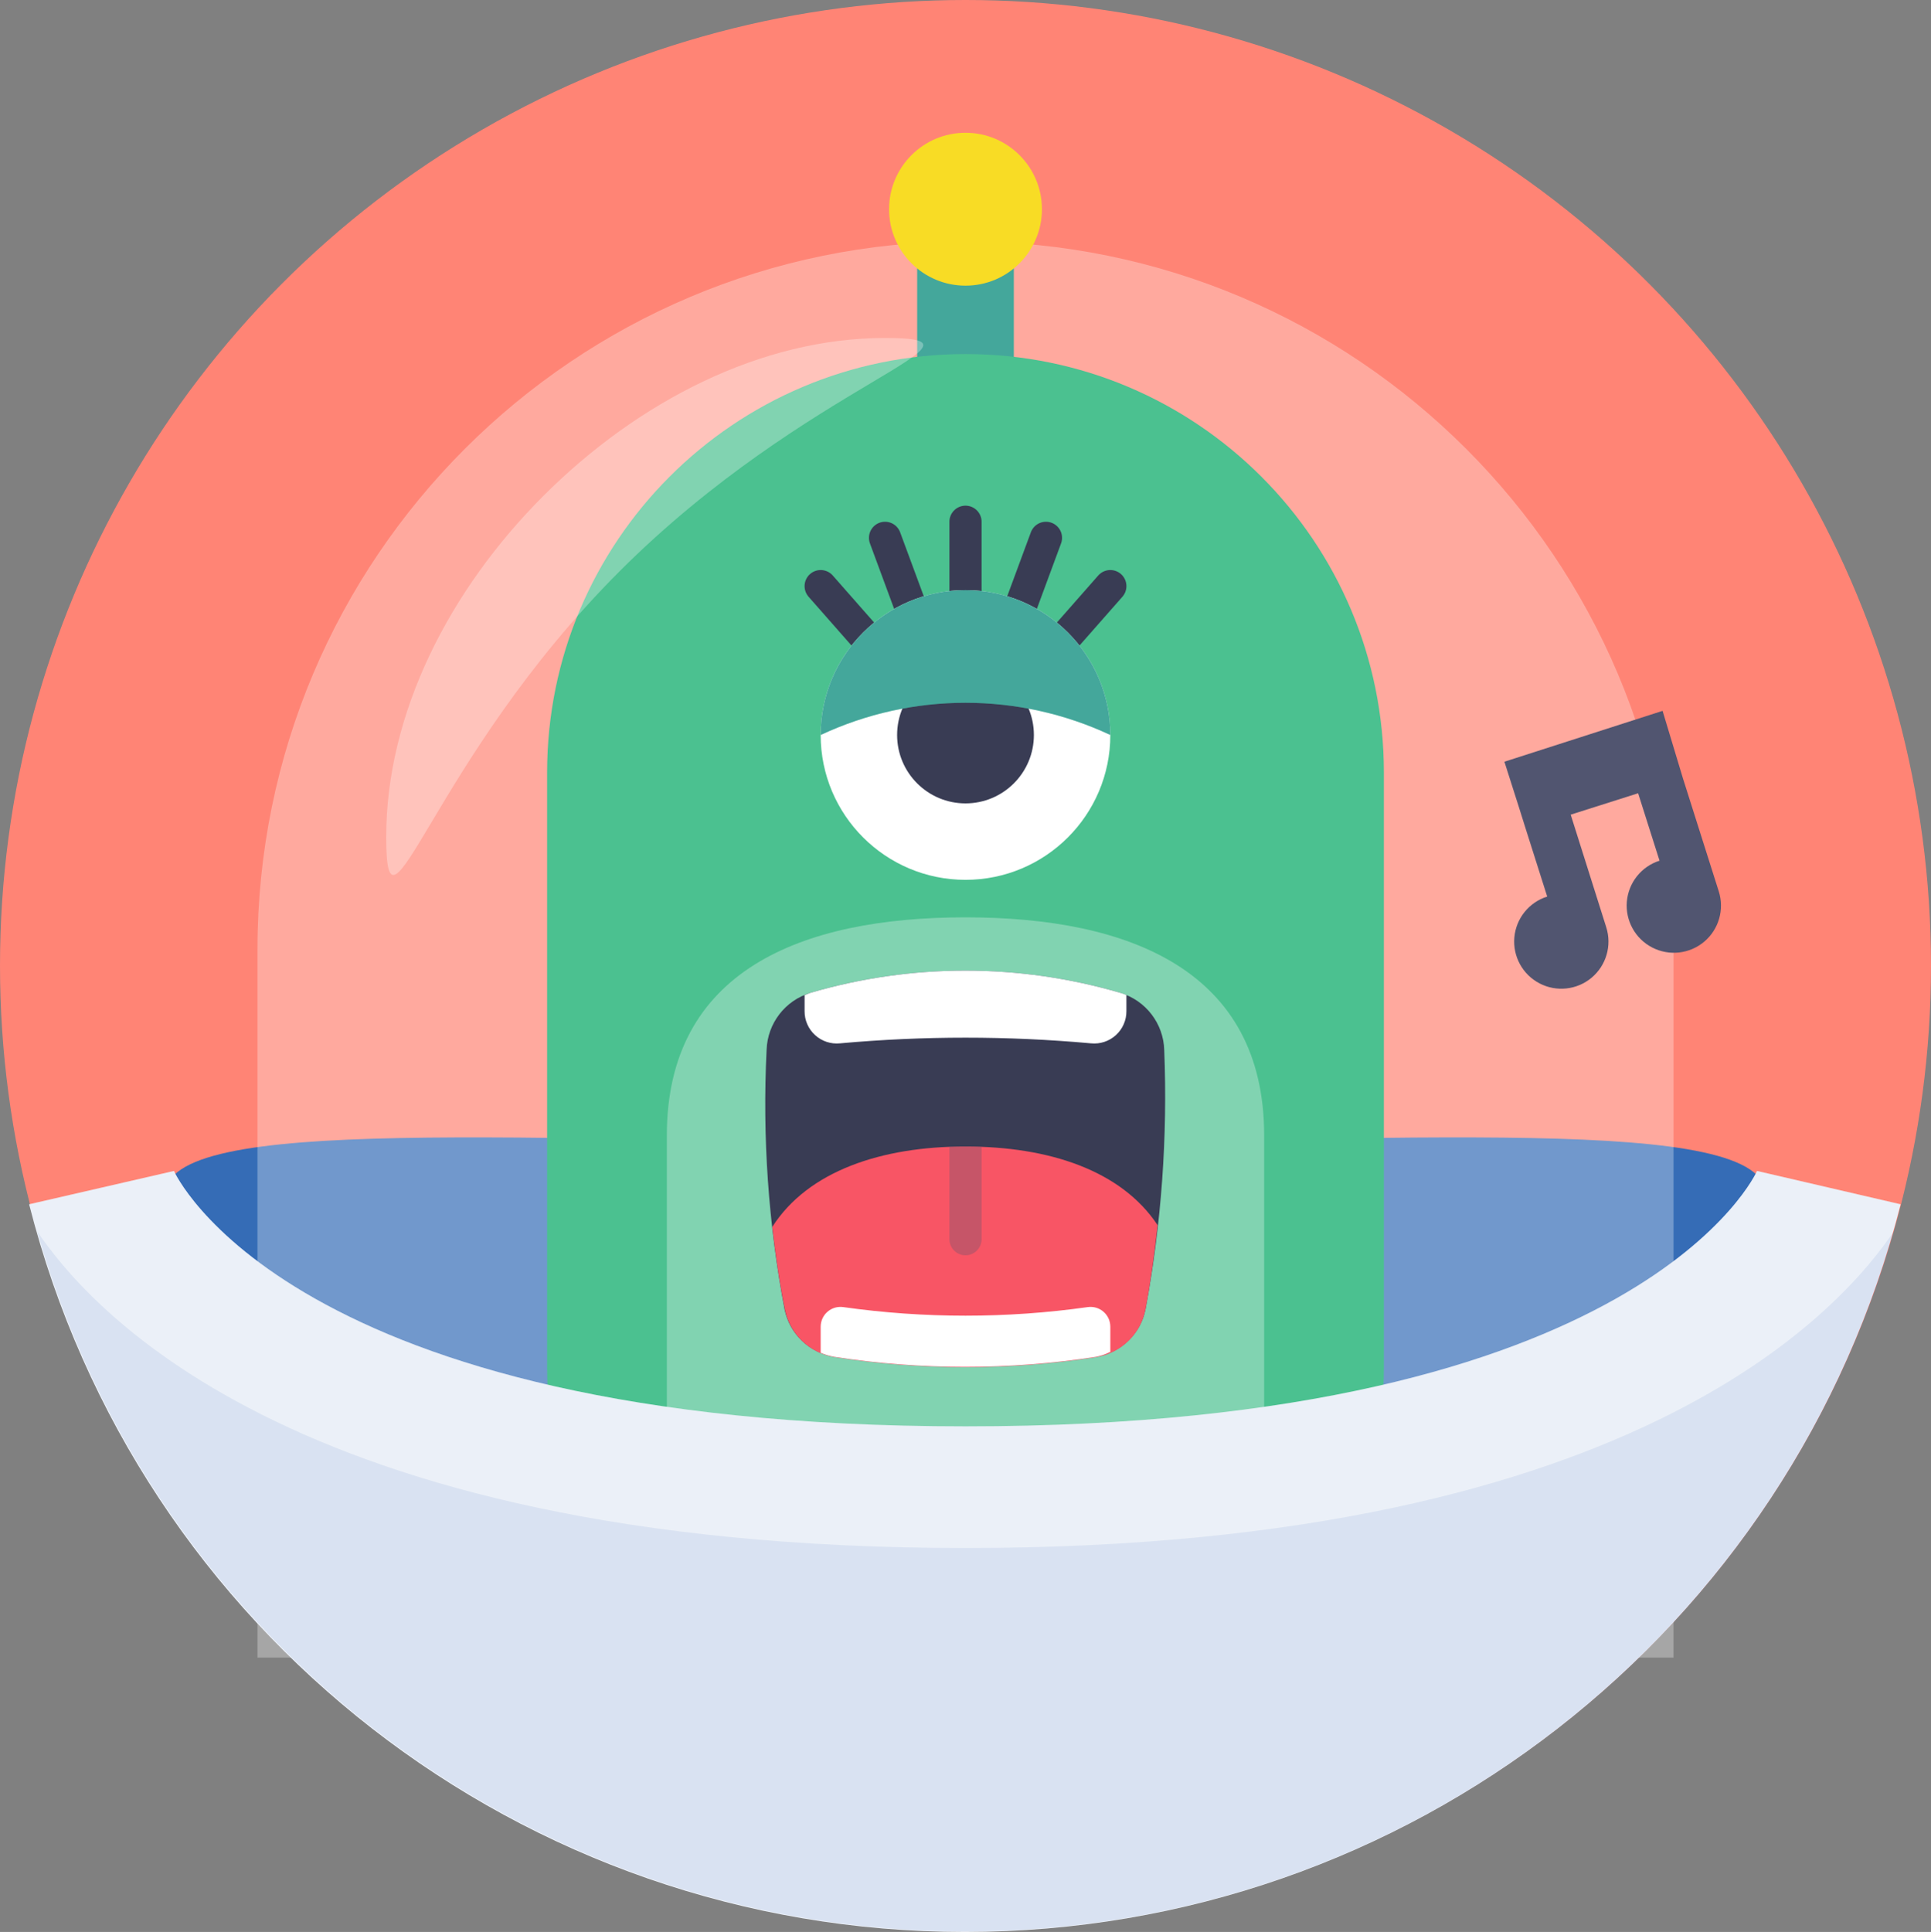 <?xml version="1.0" encoding="UTF-8"?>
<svg xmlns="http://www.w3.org/2000/svg" xmlns:xlink="http://www.w3.org/1999/xlink" width="120px" height="120.046px" viewBox="0 0 120 120.046" version="1.1">
  <rect x="0" y="0" width="120" height="120.046" fill="#808080" stroke="none"/>
  <title>2DD96155-D976-4962-B6DB-8651A9B03E58</title>
  <g id="Desktop" stroke="none" stroke-width="1" fill="none" fill-rule="evenodd">
    <g id="BYB---About" transform="translate(-1040, -2437)">
      <g id="Team" transform="translate(400, 1752)">
        <g id="User" transform="translate(560, 685)">
          <g id="alien-avatar-space" transform="translate(80, 0)">
            <circle id="Oval" fill="#FF8475" fill-rule="nonzero" cx="60" cy="60" r="60"></circle>
            <path d="M109.75,74.27 C109.75,69.15 87.47,71 60,71 C32.53,71 10.25,69.15 10.25,74.27 C10.25,79.39 32.53,93.48 60,93.48 C87.47,93.48 109.75,79.39 109.75,74.27 Z" id="Path" fill="#356CB6" fill-rule="nonzero"></path>
            <path d="M60,15 L60,15 C84.301,15 104,34.699 104,59 L104,103 L16,103 L16,59 C16,34.699 35.699,15 60,15 Z" id="Path" fill="#FFFFFF" fill-rule="nonzero" opacity="0.3"></path>
            <line x1="60" y1="23.18" x2="60" y2="14" id="Path" stroke="#4BC190" stroke-width="6" stroke-linecap="round" stroke-linejoin="round"></line>
            <line x1="60" y1="23.18" x2="60" y2="14" id="Path" stroke="#356CB6" stroke-width="6" opacity="0.3" stroke-linecap="round"></line>
            <circle id="Oval" fill="#F8DC25" fill-rule="nonzero" cx="60" cy="13" r="4.75"></circle>
            <path d="M60,111 C45.641,111 34,99.359 34,85 L34,48 C34,33.641 45.641,22 60,22 C74.359,22 86,33.641 86,48 L86,85 C86,99.359 74.359,111 60,111 Z" id="Path" fill="#4BC190" fill-rule="nonzero"></path>
            <path d="M60,110 C49.756,109.983 41.457,101.684 41.44,91.44 L41.44,70.56 C41.44,60.33 49.77,57 60,57 C70.23,57 78.56,60.33 78.56,70.56 L78.56,91.44 C78.543,101.684 70.244,109.983 60,110 Z" id="Path" fill="#FFFFFF" fill-rule="nonzero" opacity="0.3"></path>
            <path d="M68.1,84.31 C62.715,85.14 57.235,85.14 51.85,84.31 C50.312,84.07 49.082,82.903 48.76,81.38 C47.747,76.06 47.371,70.639 47.64,65.23 C47.696,63.586 48.794,62.161 50.37,61.69 C56.651,59.85 63.329,59.85 69.61,61.69 C71.198,62.157 72.305,63.595 72.35,65.25 C72.566,70.64 72.177,76.037 71.19,81.34 C70.891,82.883 69.654,84.072 68.1,84.31 Z" id="Path" fill="#393C54" fill-rule="nonzero"></path>
            <path d="M109.19,72.76 C109.19,72.76 102.19,88.63 60,88.63 C17.81,88.63 10.81,72.76 10.81,72.76 L1.81,74.83 C8.572,101.427 32.517,120.046 59.96,120.046 C87.403,120.046 111.348,101.427 118.11,74.83 L109.19,72.76 Z" id="Path" fill="#FFFFFF" fill-rule="nonzero"></path>
            <path d="M109.19,72.76 C109.19,72.76 102.19,88.63 60,88.63 C17.81,88.63 10.81,72.76 10.81,72.76 L1.81,74.83 C8.572,101.427 32.517,120.046 59.96,120.046 C87.403,120.046 111.348,101.427 118.11,74.83 L109.19,72.76 Z" id="Path" fill="#356CB6" fill-rule="nonzero" opacity="0.1"></path>
            <path d="M60,96.19 C17.52,96.19 5.12,80.65 2.32,76.53 C9.693,102.268 33.227,120.007 60,120.007 C86.773,120.007 110.307,102.268 117.68,76.53 C114.88,80.65 102.48,96.19 60,96.19 Z" id="Path" fill="#356CB6" fill-rule="nonzero" opacity="0.1"></path>
            <line x1="60" y1="32.42" x2="60" y2="37.83" id="Path" stroke="#393C54" stroke-width="2" stroke-linecap="round" stroke-linejoin="round"></line>
            <line x1="65" y1="33.42" x2="63" y2="38.83" id="Path" stroke="#393C54" stroke-width="2" stroke-linecap="round" stroke-linejoin="round"></line>
            <line x1="69" y1="36.42" x2="66" y2="39.83" id="Path" stroke="#393C54" stroke-width="2" stroke-linecap="round" stroke-linejoin="round"></line>
            <line x1="55" y1="33.42" x2="57" y2="38.83" id="Path" stroke="#393C54" stroke-width="2" stroke-linecap="round" stroke-linejoin="round"></line>
            <line x1="51" y1="36.42" x2="54" y2="39.83" id="Path" stroke="#393C54" stroke-width="2" stroke-linecap="round" stroke-linejoin="round"></line>
            <circle id="Oval" fill="#FFFFFF" fill-rule="nonzero" cx="60" cy="45.67" r="9"></circle>
            <circle id="Oval" fill="#393C54" fill-rule="nonzero" cx="60" cy="45.67" r="4.25"></circle>
            <path d="M69,45.67 C69,40.699 64.971,36.67 60,36.67 C55.029,36.67 51,40.699 51,45.67 C56.703,43.001 63.297,43.001 69,45.67 Z" id="Path" fill="#4BC190" fill-rule="nonzero"></path>
            <path d="M69,45.67 C69,40.699 64.971,36.67 60,36.67 C55.029,36.67 51,40.699 51,45.67 C56.703,43.001 63.297,43.001 69,45.67 Z" id="Path" fill="#356CB6" fill-rule="nonzero" opacity="0.3"></path>
            <path d="M71.19,81.34 C71.51,79.63 71.75,77.89 71.94,76.13 C69.68,72.72 65.18,71.24 59.99,71.24 C54.8,71.24 50.22,72.75 47.99,76.24 C48.19,77.99 48.44,79.71 48.78,81.4 C49.102,82.923 50.332,84.09 51.87,84.33 C57.255,85.16 62.735,85.16 68.12,84.33 C69.672,84.082 70.901,82.885 71.19,81.34 Z" id="Path" fill="#F85565" fill-rule="nonzero"></path>
            <path d="M60,71.24 C59.66,71.24 59.34,71.24 59,71.24 L59,77 C59,77.552 59.448,78 60,78 C60.552,78 61,77.552 61,77 L61,71.27 C60.66,71.26 60.33,71.24 60,71.24 Z" id="Path" fill="#515570" fill-rule="nonzero" opacity="0.3"></path>
            <path d="M67.59,81.22 C62.555,81.93 57.445,81.93 52.41,81.22 C52.057,81.168 51.699,81.271 51.429,81.503 C51.158,81.735 51.002,82.074 51,82.43 L51,84.06 C51.273,84.175 51.558,84.258 51.85,84.31 C57.235,85.14 62.715,85.14 68.1,84.31 C68.413,84.25 68.716,84.146 69,84 L69,82.43 C68.998,82.074 68.842,81.735 68.571,81.503 C68.301,81.271 67.943,81.168 67.59,81.22 Z" id="Path" fill="#FFFFFF" fill-rule="nonzero"></path>
            <path d="M69.61,61.69 C63.329,59.85 56.651,59.85 50.37,61.69 L50,61.83 L50,62.83 C49.997,63.397 50.235,63.939 50.655,64.32 C51.074,64.701 51.636,64.887 52.2,64.83 C57.389,64.36 62.611,64.36 67.8,64.83 C68.364,64.887 68.926,64.701 69.345,64.32 C69.765,63.939 70.003,63.397 70,62.83 L70,61.83 C69.874,61.773 69.743,61.726 69.61,61.69 Z" id="Path" fill="#FFFFFF" fill-rule="nonzero"></path>
            <path d="M38.5,35.5 C26.78,47.22 24,59.68 24,52 C24,44.32 27.93,36.64 33.79,30.79 C39.65,24.94 47.3,21 55,21 C62.7,21 50.22,23.78 38.5,35.5 Z" id="Path" fill="#FFFFFF" fill-rule="nonzero" opacity="0.3"></path>
            <path d="M93.49,47.33 L94.38,50.12 L94.82,51.52 L96.15,55.71 C95.018,56.065 94.213,57.067 94.108,58.248 C94.004,59.43 94.622,60.557 95.674,61.105 C96.726,61.652 98.005,61.512 98.912,60.749 C99.82,59.985 100.178,58.75 99.82,57.62 L97.61,50.62 L101.8,49.29 L103.13,53.48 C102.001,53.84 101.199,54.844 101.099,56.026 C101,57.207 101.622,58.332 102.675,58.875 C103.728,59.419 105.005,59.275 105.911,58.51 C106.816,57.744 107.171,56.509 106.81,55.38 L104.59,48.38 L103.32,44.17 L93.49,47.33 Z" id="Path" fill="#515570" fill-rule="nonzero"></path>
          </g>
        </g>
      </g>
    </g>
  </g>
</svg>
